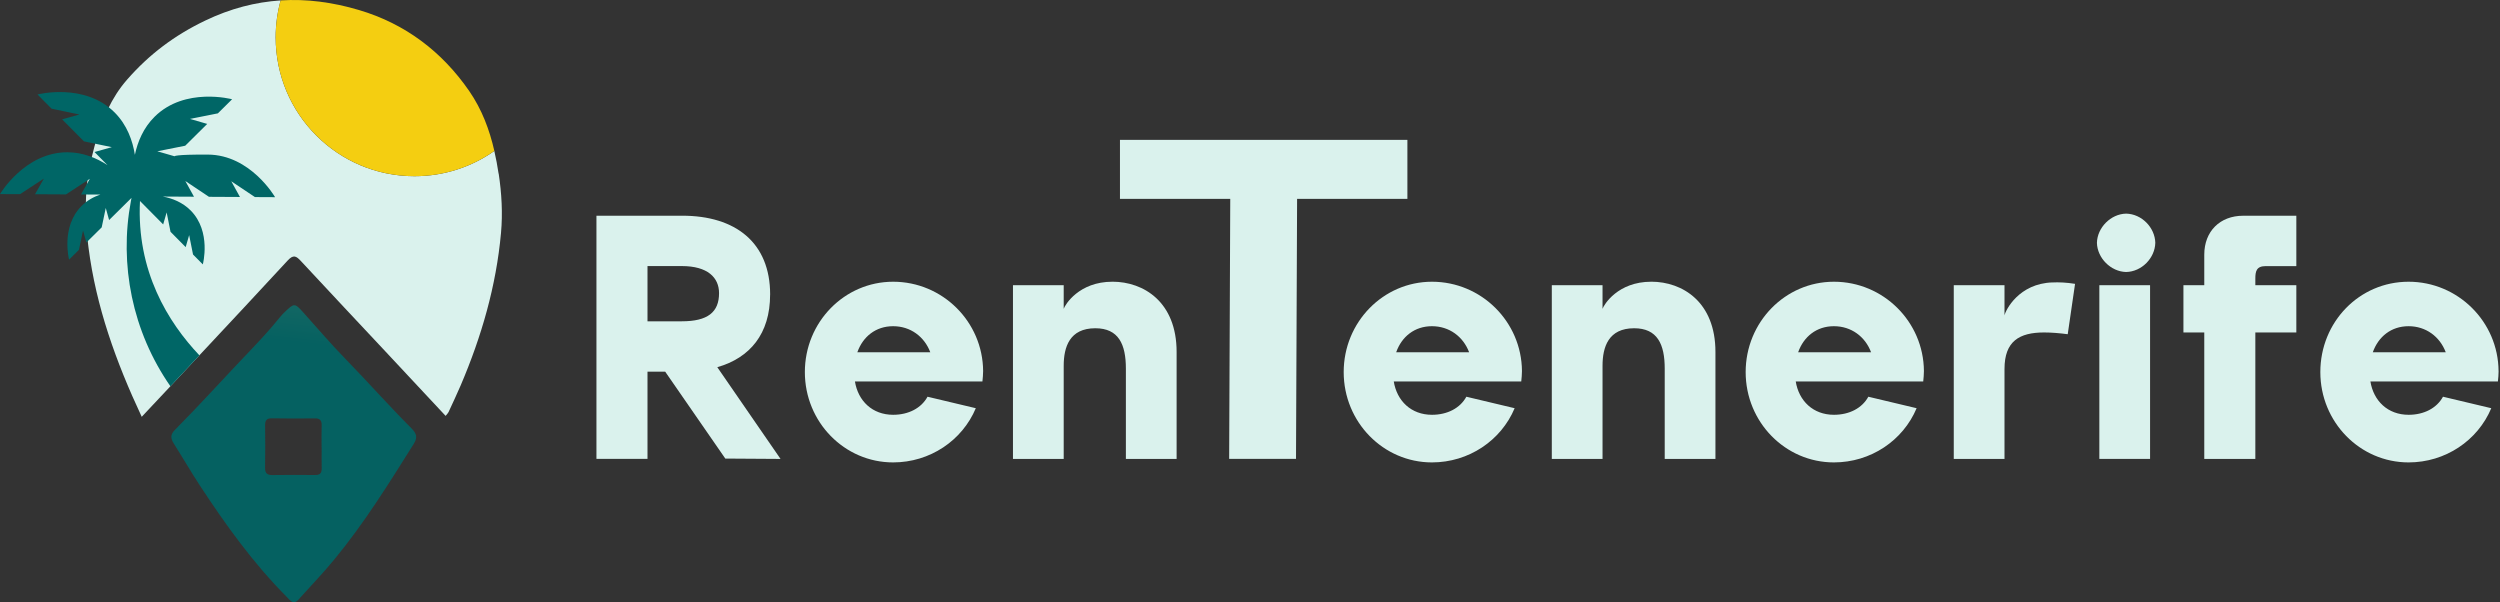 <svg xmlns="http://www.w3.org/2000/svg" width="1527" height="368" viewBox="0 0 1527 368" fill="none"><rect x="0" y="0" width="1527" height="368" fill="#333333" stroke="none"/><path d="M470.404 179.919C470.404 148.085 449.181 131.753 416.719 131.753H364.309V280.294H395.496V227.035H406.31L443.016 280.092L476.75 280.315L438.124 224.286C458.074 218.566 470.383 203.912 470.383 179.94L470.404 179.919ZM416.497 196.251H395.496V162.516H416.497C432.202 162.516 439.196 169.51 439.196 179.07C439.196 190.733 432.202 196.251 416.497 196.251Z" fill="#DAF2ED"></path><path d="M545.514 172.08C515.802 172.08 491.607 196.699 491.607 227.26C491.607 257.822 515.802 282.44 545.514 282.44C568.01 282.44 587.738 269.08 596.025 249.332L566.535 242.319C562.715 249.332 554.872 253.355 545.534 253.355C532.8 253.355 524.109 244.865 522.189 232.981H600.067C600.27 230.858 600.492 228.736 600.492 226.614C600.269 196.477 575.671 172.08 545.534 172.08H545.514ZM523.664 215.153C527.06 205.613 534.902 199.246 545.514 199.246C556.126 199.246 564.615 205.613 568.213 215.153H523.644H523.664Z" fill="#DAF2ED"></path><path d="M679.422 172.079C659.048 172.079 650.558 186.087 649.709 188.633V174.202H618.724V280.297H649.709V223.419C649.709 211.959 653.307 200.498 669.012 200.498C683.222 200.498 687.689 210.261 687.689 225.117V280.297H718.674V214.93C718.674 184.591 698.725 172.059 679.422 172.059V172.079Z" fill="#DAF2ED"></path><path d="M874.633 172.08C844.921 172.08 820.727 196.699 820.727 227.26C820.727 257.822 844.921 282.44 874.633 282.44C897.13 282.44 916.857 269.08 925.144 249.332L895.654 242.319C891.834 249.332 883.992 253.355 874.654 253.355C861.92 253.355 853.228 244.865 851.308 232.981H929.187C929.389 230.858 929.611 228.736 929.611 226.614C929.389 196.477 904.79 172.08 874.654 172.08H874.633ZM852.784 215.153C856.179 205.613 864.022 199.246 874.633 199.246C885.245 199.246 893.734 205.613 897.332 215.153H852.763H852.784Z" fill="#DAF2ED"></path><path d="M1008.54 172.079C988.167 172.079 979.678 186.087 978.829 188.633V174.202H947.843V280.297H978.829V223.419C978.829 211.959 982.427 200.498 998.132 200.498C1012.34 200.498 1016.81 210.261 1016.81 225.117V280.297H1047.79V214.93C1047.79 184.591 1027.84 172.059 1008.54 172.059V172.079Z" fill="#DAF2ED"></path><path d="M1120.15 172.08C1090.44 172.08 1066.25 196.699 1066.25 227.26C1066.25 257.822 1090.44 282.44 1120.15 282.44C1142.65 282.44 1162.38 269.08 1170.67 249.332L1141.18 242.319C1137.36 249.332 1129.51 253.355 1120.17 253.355C1107.44 253.355 1098.75 244.865 1096.83 232.981H1174.71C1174.91 230.858 1175.13 228.736 1175.13 226.614C1174.91 196.477 1150.31 172.08 1120.17 172.08H1120.15ZM1098.31 215.153C1101.7 205.613 1109.54 199.246 1120.15 199.246C1130.77 199.246 1139.26 205.613 1142.85 215.153H1098.28H1098.31Z" fill="#DAF2ED"></path><path d="M1253.64 172.506C1233.06 173.152 1224.99 189.484 1224.35 192.657V174.203H1193.36V280.298H1224.35V225.341C1224.35 208.362 1233.46 203.067 1248.54 203.067C1252.99 203.067 1258.08 203.491 1262.97 204.138L1267.44 173.375C1262.35 172.526 1257.25 172.324 1253.66 172.526L1253.64 172.506Z" fill="#DAF2ED"></path><path d="M1298.63 130.485C1289.29 130.687 1281.02 138.974 1280.8 148.313C1281.02 157.651 1289.29 165.918 1298.63 166.14C1308.17 165.938 1316.23 157.651 1316.46 148.313C1316.23 138.974 1308.19 130.687 1298.63 130.485Z" fill="#DAF2ED"></path><path d="M1313.26 174.201H1282.28V280.296H1313.26V174.201Z" fill="#DAF2ED"></path><path d="M1346.37 155.524V174.2H1333.64V203.064H1346.37V280.316H1377.56V203.064H1402.6V174.2H1377.56V170.178C1377.56 165.711 1378.21 162.538 1383.93 162.538H1402.6V131.774H1370.14C1355.93 131.774 1346.37 141.315 1346.37 155.544V155.524Z" fill="#DAF2ED"></path><path d="M1526.12 226.614C1525.9 196.477 1501.3 172.08 1471.16 172.08C1441.03 172.08 1417.26 196.699 1417.26 227.26C1417.26 257.822 1441.45 282.44 1471.16 282.44C1493.66 282.44 1513.39 269.08 1521.67 249.332L1492.18 242.319C1488.36 249.332 1480.52 253.355 1471.18 253.355C1458.45 253.355 1449.76 244.865 1447.84 232.981H1525.72C1525.94 230.858 1526.14 228.736 1526.14 226.614H1526.12ZM1449.31 215.153C1452.71 205.613 1460.55 199.246 1471.16 199.246C1481.77 199.246 1490.26 205.613 1493.86 215.153H1449.29H1449.31Z" fill="#DAF2ED"></path><path d="M859.636 85.427H684.071V121.466H751.439L750.772 280.295H791.601L792.268 121.466H859.636V85.427Z" fill="#DAF2ED"></path><path d="M304.541 106.087C303.833 101.398 302.984 96.749 301.933 92.201C288.149 101.923 271.312 107.623 253.161 107.623C206.329 107.623 168.37 69.664 168.37 22.832C168.37 15.01 169.421 7.451 171.401 0.255C156.04 1.266 140.759 5.187 125.418 12.544C106.52 21.579 91.017 33.322 77.656 48.603C72.765 54.182 68.945 60.286 65.852 66.734C62.376 73.929 59.829 81.549 57.727 89.331C56.999 91.999 56.312 94.728 55.685 97.436C55.584 97.78 55.503 98.124 55.443 98.467C54.412 102.954 53.664 107.462 53.179 111.989C53.078 112.737 53.017 113.505 52.957 114.253C52.754 116.315 52.613 118.397 52.552 120.478C52.451 122.055 52.411 123.632 52.411 125.228C52.29 133.051 52.815 140.913 53.765 148.776C53.866 149.625 53.947 150.454 54.068 151.282C58.697 187.24 70.743 220.813 86.57 254.588C90.915 249.959 94.574 246.058 98.212 242.178C100.173 240.096 102.113 237.994 104.094 235.912C109.976 229.605 115.878 223.319 121.8 217.013C139.789 197.771 157.819 178.529 175.707 159.125C179.244 155.284 180.942 156.376 183.812 159.468C201.478 178.508 219.285 197.427 237.031 216.387C248.674 228.858 260.316 241.329 272.181 254.022C273.03 252.951 273.636 252.405 273.959 251.718C276.466 246.301 279.013 240.904 281.377 235.406C294.131 205.553 303.086 174.668 306.016 142.268C307.108 130.221 306.421 118.235 304.602 106.087H304.541Z" fill="#DAF2ED"></path><path d="M251.363 261.663C237.416 247.716 224.339 232.901 210.554 218.752C201.883 209.859 193.717 200.258 185.349 190.96C179.912 184.896 179.71 185.058 173.828 190.677C172.939 191.526 172.049 192.415 171.281 193.385C164.288 202.158 156.506 210.263 148.785 218.368C146.662 220.612 144.54 222.855 142.418 225.099C137.668 230.192 132.898 235.326 128.107 240.4C121.094 247.898 113.999 255.337 106.763 262.653C103.994 265.443 104.176 267.767 106.076 270.799C111.472 279.308 116.526 288.06 122.044 296.489C137.87 320.623 154.646 343.968 175.061 364.504C176.354 365.818 177.446 367.394 179.346 367.879C181.246 367.738 182.256 366.303 183.328 365.11C190.362 357.329 197.598 349.729 204.268 341.644C222.459 319.572 237.497 295.357 252.677 271.203C255.163 267.262 254.516 264.796 251.343 261.663H251.363ZM192.767 290.142C183.914 290.041 175.061 290.041 166.208 290.163C162.954 290.203 161.862 288.748 161.903 285.655C162.024 277.004 162.084 268.374 161.923 259.723C161.882 256.428 163.216 255.438 166.309 255.498C174.96 255.64 183.59 255.68 192.241 255.539C195.576 255.478 196.567 256.913 196.466 259.945C196.324 264.473 196.425 269 196.425 273.528H196.466C196.466 277.651 196.405 281.754 196.486 285.878C196.547 288.546 195.839 290.163 192.727 290.122L192.767 290.142Z" fill="url(#paint0_linear_71_2554)"></path><path d="M167.965 120.356C167.965 120.356 153.049 94.545 126.975 94.424C106.297 94.323 106.621 95.454 106.621 95.454L96.09 92.402L113.129 89.007L126.57 75.687L116.04 72.635L133.079 69.239L141.77 60.629C141.77 60.629 112.967 52.928 94.453 71.28C87.56 78.112 84.064 86.602 82.386 94.565C81.011 85.934 77.636 76.374 70.117 68.794C51.764 50.26 22.901 57.698 22.901 57.698L31.511 66.389L48.53 69.946L37.959 72.897L51.279 86.339L68.298 89.896L57.727 92.847L65.67 100.871C58.98 96.506 50.713 93.049 41.233 93.009C15.159 92.888 0 118.537 0 118.537L12.249 118.598L26.802 109.078L21.405 118.638L40.324 118.739L54.877 109.219L49.48 118.78L61.264 118.84C57.262 120.215 53.3 122.357 49.904 125.733C37.009 138.487 42.183 158.578 42.183 158.578L48.227 152.595L50.713 140.771L52.755 148.128L62.113 138.871L64.599 127.047L66.64 134.404L80.324 120.862C80.183 121.529 80.041 122.216 79.94 122.903C72.704 161.509 80.769 202.419 104.094 235.951C109.976 229.645 115.878 223.359 121.8 217.053C102.558 196.719 83.316 165.531 85.499 122.762L99.668 137.072L101.79 129.735L104.155 141.579L113.412 150.938L115.534 143.601L117.899 155.445L123.882 161.489C123.882 161.489 129.238 141.458 116.484 128.583C111.492 123.55 105.266 121.145 99.486 120.053L118.485 120.154L113.19 110.553L127.642 120.215L146.56 120.316L141.265 110.715L155.717 120.376L167.965 120.437V120.356Z" fill="#006666"></path><path d="M301.933 92.201C288.149 101.923 271.312 107.623 253.161 107.623C206.329 107.623 168.37 69.664 168.37 22.832C168.37 15.01 169.421 7.451 171.401 0.255C187.248 -0.776 203.195 1.345 219.365 6.156C247.481 14.504 269.937 31.482 286.612 55.616C294.333 66.854 298.982 79.163 301.953 92.2L301.933 92.201Z" fill="#F4CE11"></path><defs><linearGradient id="paint0_linear_71_2554" x1="316.835" y1="317.145" x2="358.65" y2="-47.471" gradientUnits="userSpaceOnUse"><stop offset="0.25" stop-color="#006666" stop-opacity="0.9"></stop><stop offset="0.33" stop-color="#136D68" stop-opacity="0.91"></stop><stop offset="0.5" stop-color="#47826E" stop-opacity="0.93"></stop><stop offset="0.74" stop-color="#9BA377" stop-opacity="0.96"></stop><stop offset="1" stop-color="#FFCB83"></stop></linearGradient></defs></svg>